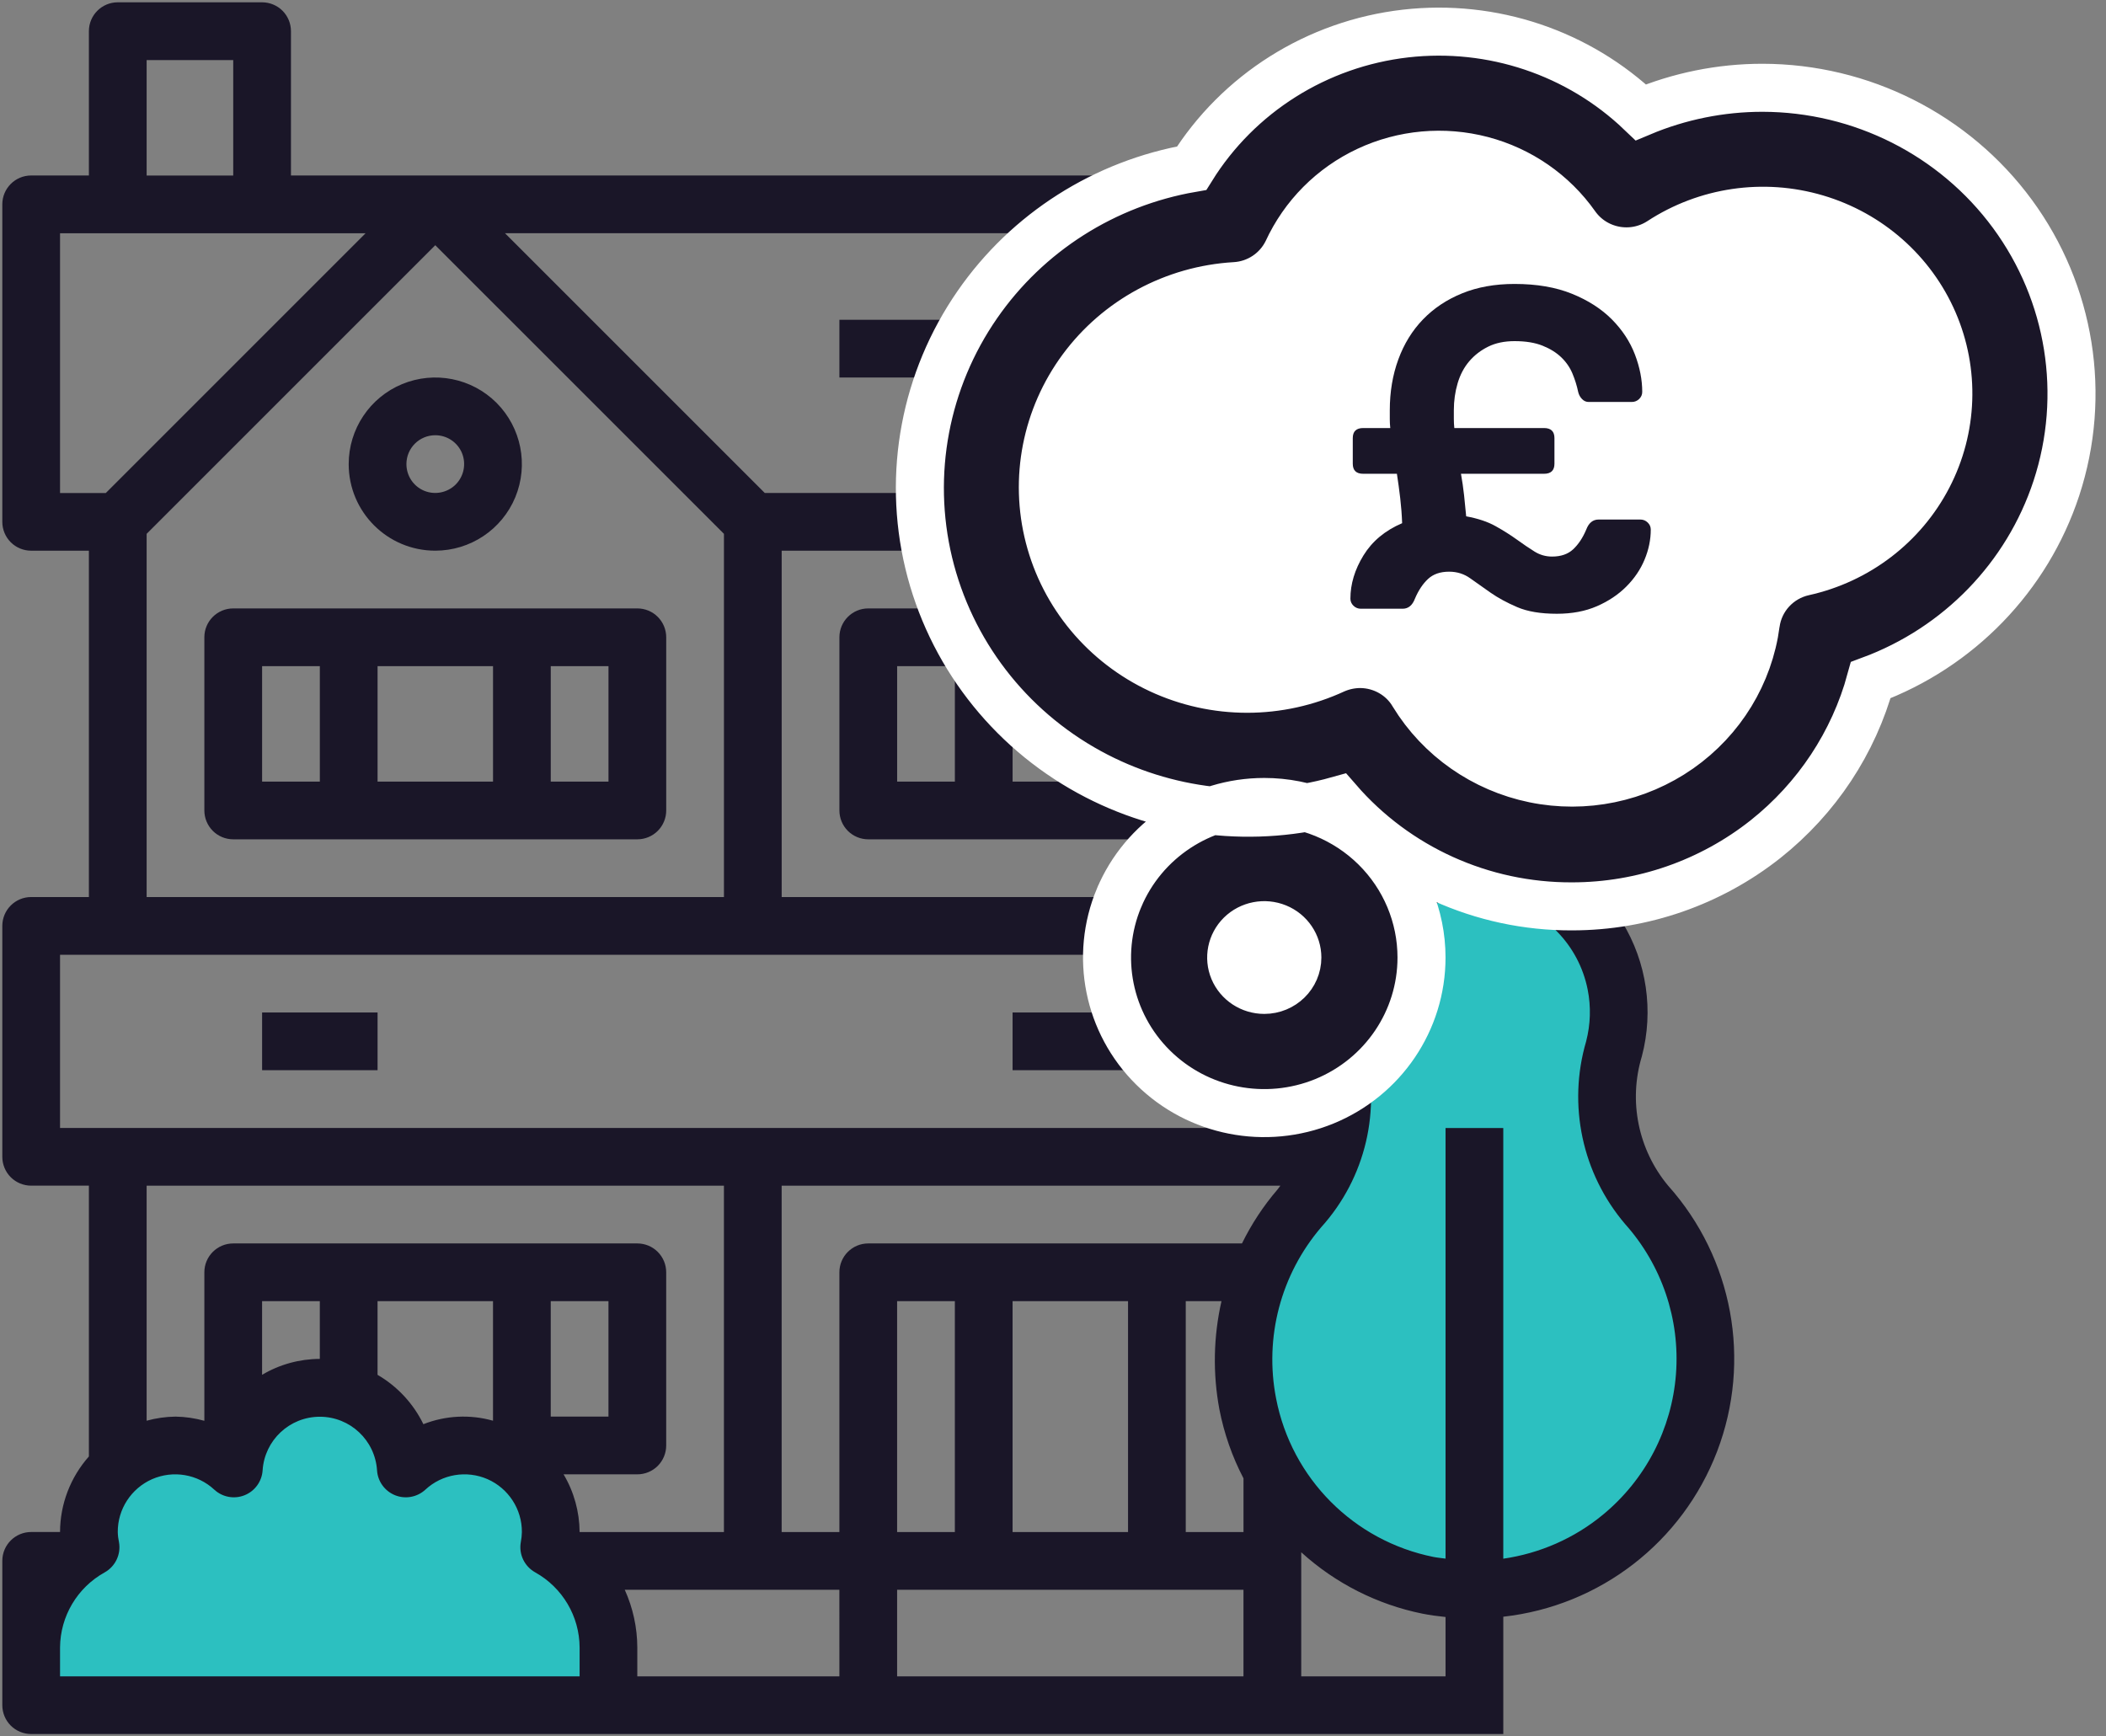 <svg xmlns="http://www.w3.org/2000/svg" xmlns:xlink="http://www.w3.org/1999/xlink" width="114px" height="94px" viewBox="0 0 114 94"><rect x="0" y="0" width="114" height="94" fill="#808080" stroke="none"/><title>Group 5</title><desc>Created with Sketch.</desc><g id="Components" stroke="none" stroke-width="1" fill="none" fill-rule="evenodd"><g transform="translate(-343, -2488)" id="Group-2-Copy-2"><g transform="translate(0, 2208)"><g id="Group-16" transform="translate(260, 190)"><g id="Process" transform="translate(0, 70)"><g id="Group-8" transform="translate(0, 20)"><g id="Group-5" transform="translate(83, 0)"><g id="Group-4"><path d="M72.652,63.358 C72.233,62.022 72,60.548 72,59 C72,52.925 75.582,48 80,48 C84.418,48 88,52.925 88,59 C88,60.806 87.683,62.511 87.122,64.014 C89.501,66.213 91,69.424 91,73 C91,79.627 85.851,85 79.5,85 C73.149,85 68,79.627 68,73 C68,69.05 69.829,65.545 72.652,63.358 Z" id="Oval-2" fill="#2CC0C0"></path><path d="M22.673,78.253 C26.898,79.071 30,81.782 30,85 C30,85.097 29.997,85.193 29.992,85.289 C31.762,85.827 33,87.063 33,88.5 C33,90.433 30.761,92 28,92 C26.76,92 25.625,91.684 24.752,91.161 C23.338,91.696 21.72,92 20,92 C18.466,92 17.013,91.758 15.714,91.326 C14.74,91.758 13.65,92 12.5,92 C11.278,92 10.124,91.727 9.105,91.243 C8.252,91.717 7.173,92 6,92 C3.239,92 1,90.433 1,88.5 C1,86.807 2.718,85.394 5,85.07 C5,85.047 5,85.023 5,85 C5,81.134 8.358,78 12.5,78 C12.82,78 13.135,78.019 13.445,78.055 C14.231,76.843 15.975,76 18,76 C20.134,76 21.956,76.936 22.673,78.253 Z" id="Oval-3" fill="#2CC0C0"></path><g id="np_house_2062225_000000" fill="#1A1628"><path d="M12.625,45.438 L34.5,45.438 C34.914,45.438 35.312,45.274 35.605,44.981 C35.898,44.688 36.063,44.29 36.063,43.875 L36.063,34.5 C36.063,34.086 35.898,33.688 35.605,33.395 C35.313,33.102 34.914,32.938 34.5,32.938 L12.625,32.938 C11.762,32.938 11.062,33.637 11.062,34.5 L11.062,43.875 C11.062,44.289 11.227,44.688 11.52,44.981 C11.812,45.274 12.211,45.438 12.625,45.438 L12.625,45.438 Z M29.813,36.063 L32.938,36.063 L32.938,42.313 L29.813,42.313 L29.813,36.063 Z M20.438,36.063 L26.688,36.063 L26.688,42.313 L20.438,42.313 L20.438,36.063 Z M14.188,36.063 L17.313,36.063 L17.313,42.313 L14.188,42.313 L14.188,36.063 Z" id="Shape" fill-rule="nonzero"></path><path d="M47,45.438 L68.875,45.438 C69.289,45.438 69.688,45.274 69.981,44.981 C70.273,44.688 70.438,44.29 70.438,43.875 L70.438,34.5 C70.438,34.086 70.273,33.688 69.981,33.395 C69.688,33.102 69.289,32.938 68.875,32.938 L47,32.938 C46.137,32.938 45.438,33.637 45.438,34.5 L45.438,43.875 C45.438,44.289 45.602,44.688 45.895,44.981 C46.188,45.274 46.586,45.438 47,45.438 L47,45.438 Z M64.188,36.063 L67.313,36.063 L67.313,42.313 L64.188,42.313 L64.188,36.063 Z M54.813,36.063 L61.063,36.063 L61.063,42.313 L54.813,42.313 L54.813,36.063 Z M48.563,36.063 L51.688,36.063 L51.688,42.313 L48.563,42.313 L48.563,36.063 Z" id="Shape" fill-rule="nonzero"></path><polygon id="Path" points="45.438 17.312 51.688 17.312 51.688 20.437 45.438 20.437"></polygon><polygon id="Path" points="51.688 20.438 57.938 20.438 57.938 23.563 51.688 23.563"></polygon><polygon id="Path" points="64.188 17.312 70.438 17.312 70.438 20.437 64.188 20.437"></polygon><polygon id="Path" points="14.188 54.812 20.438 54.812 20.438 57.937 14.188 57.937"></polygon><path d="M23.562,29.812 C25.456,29.812 27.168,28.671 27.894,26.918 C28.617,25.168 28.218,23.152 26.878,21.808 C25.535,20.468 23.519,20.07 21.769,20.793 C20.015,21.519 18.875,23.23 18.875,25.125 C18.875,27.714 20.972,29.812 23.562,29.812 Z M23.562,23.562 C24.195,23.562 24.765,23.941 25.007,24.527 C25.246,25.109 25.113,25.781 24.667,26.23 C24.218,26.675 23.546,26.808 22.964,26.57 C22.378,26.328 22,25.757 22,25.124 C22,24.261 22.699,23.562 23.562,23.562 L23.562,23.562 Z" id="Shape" fill-rule="nonzero"></path><polygon id="Path" points="54.812 54.812 61.062 54.812 61.062 57.937 54.812 57.937"></polygon><path d="M88.875,57.188 C89.527,54.719 89.141,52.09 87.809,49.915 C86.477,47.735 84.316,46.196 81.82,45.649 C80.109,45.286 78.332,45.399 76.684,45.977 L76.684,29.813 L79.809,29.813 C80.223,29.813 80.621,29.649 80.914,29.356 C81.207,29.063 81.371,28.665 81.371,28.251 L81.371,11.063 C81.371,10.649 81.207,10.25 80.914,9.957 C80.621,9.664 80.223,9.5 79.809,9.5 L15.75,9.5 L15.75,1.688 C15.75,1.274 15.586,0.875 15.293,0.582 C15,0.289 14.601,0.125 14.187,0.125 L6.375,0.125 C5.511,0.125 4.812,0.824 4.812,1.688 L4.812,9.5 L1.687,9.5 C0.824,9.5 0.125,10.199 0.125,11.063 L0.125,28.251 C0.125,28.665 0.289,29.063 0.582,29.356 C0.875,29.649 1.273,29.813 1.687,29.813 L4.812,29.813 L4.812,48.563 L1.687,48.563 C0.824,48.563 0.125,49.262 0.125,50.126 L0.125,62.626 C0.125,63.04 0.289,63.438 0.582,63.731 C0.875,64.024 1.273,64.188 1.687,64.188 L4.812,64.188 L4.812,78.848 C3.812,79.977 3.254,81.43 3.25,82.938 L1.687,82.938 C0.824,82.938 0.125,83.637 0.125,84.5 L0.125,92.313 C0.125,92.727 0.289,93.125 0.582,93.418 C0.875,93.711 1.273,93.875 1.687,93.875 L81.375,93.875 L81.375,87.524 C86.606,86.942 91.07,83.489 92.949,78.575 C94.828,73.661 93.805,68.11 90.297,64.188 C88.676,62.242 88.141,59.61 88.875,57.188 L88.875,57.188 Z M78.25,12.626 L78.25,26.688 L41.398,26.688 L27.336,12.626 L78.25,12.626 Z M73.562,29.814 L73.562,47.845 C73.309,48.072 73.07,48.31 72.844,48.564 L42.313,48.564 L42.313,29.814 L73.562,29.814 Z M39.188,28.9 L39.188,48.564 L7.938,48.564 L7.938,28.9 L23.562,13.275 L39.188,28.9 Z M7.938,3.252 L12.625,3.252 L12.625,9.502 L7.938,9.502 L7.938,3.252 Z M3.25,26.69 L3.25,12.628 L19.789,12.628 L5.727,26.69 L3.25,26.69 Z M3.25,61.065 L3.25,51.69 L70.973,51.69 C70.618,52.694 70.438,53.749 70.438,54.815 L67.313,54.815 L67.313,57.94 L70.938,57.94 C71.172,58.971 71.16,60.042 70.907,61.065 L3.25,61.065 Z M31.375,90.753 L3.25,90.753 L3.25,89.19 C3.262,87.499 4.184,85.948 5.66,85.128 C6.242,84.804 6.559,84.147 6.441,83.491 C6.402,83.312 6.379,83.124 6.375,82.94 C6.367,81.702 7.102,80.577 8.234,80.077 C9.371,79.581 10.695,79.804 11.602,80.647 C12.043,81.054 12.68,81.171 13.238,80.948 C13.793,80.726 14.176,80.202 14.215,79.604 C14.32,77.968 15.676,76.698 17.313,76.698 C18.949,76.698 20.305,77.968 20.41,79.604 C20.449,80.202 20.832,80.726 21.387,80.948 C21.945,81.171 22.582,81.054 23.024,80.647 C23.93,79.804 25.254,79.581 26.391,80.077 C27.524,80.577 28.258,81.702 28.25,82.94 C28.246,83.124 28.227,83.308 28.192,83.487 C28.074,84.144 28.391,84.8 28.973,85.124 C30.449,85.948 31.367,87.499 31.375,89.19 L31.375,90.753 Z M14.187,74.429 L14.187,70.441 L17.312,70.441 L17.312,73.566 C16.21,73.57 15.132,73.866 14.187,74.429 Z M20.437,74.429 L20.437,70.441 L26.687,70.441 L26.687,76.913 C25.445,76.562 24.121,76.628 22.918,77.101 C22.375,75.984 21.511,75.054 20.437,74.429 Z M29.812,76.691 L29.812,70.441 L32.937,70.441 L32.937,76.691 L29.812,76.691 Z M31.375,82.941 C31.367,81.839 31.07,80.761 30.507,79.816 L34.5,79.816 C34.914,79.816 35.312,79.652 35.605,79.359 C35.898,79.066 36.062,78.667 36.062,78.253 L36.062,68.878 C36.062,68.464 35.898,68.066 35.605,67.773 C35.312,67.48 34.914,67.316 34.5,67.316 L12.625,67.316 C11.761,67.316 11.062,68.015 11.062,68.878 L11.062,76.917 C10.554,76.777 10.027,76.698 9.5,76.691 C8.972,76.698 8.445,76.773 7.937,76.913 L7.937,64.19 L39.187,64.19 L39.187,82.94 L31.375,82.941 Z M45.437,90.753 L34.498,90.753 L34.498,89.191 C34.495,88.113 34.264,87.05 33.819,86.066 L45.436,86.066 L45.437,90.753 Z M67.311,90.753 L48.562,90.753 L48.562,86.066 L67.311,86.066 L67.311,90.753 Z M48.562,82.941 L48.562,70.441 L51.687,70.441 L51.687,82.941 L48.562,82.941 Z M54.812,82.941 L54.812,70.441 L61.062,70.441 L61.062,82.941 L54.812,82.941 Z M67.312,82.941 L64.186,82.941 L64.186,70.441 L66.12,70.441 C65.683,72.366 65.644,74.359 66.007,76.3 C66.261,77.601 66.698,78.859 67.312,80.034 L67.312,82.941 Z M67.229,67.316 L46.999,67.316 C46.136,67.316 45.437,68.015 45.437,68.878 L45.437,82.94 L42.312,82.94 L42.312,64.19 L69.308,64.19 C69.253,64.257 69.206,64.331 69.152,64.397 C68.39,65.284 67.746,66.264 67.23,67.315 L67.229,67.316 Z M78.249,90.754 L70.437,90.754 L70.437,84.035 C72.285,85.715 74.55,86.863 76.999,87.359 C77.414,87.441 77.828,87.496 78.249,87.539 L78.249,90.754 Z M86.765,82.004 C85.222,83.277 83.355,84.097 81.374,84.383 L81.374,61.067 L78.249,61.067 L78.249,84.379 C78.035,84.347 77.82,84.332 77.601,84.289 C73.285,83.425 69.917,80.039 69.078,75.718 C68.429,72.414 69.328,68.996 71.519,66.437 C73.925,63.773 74.8,60.062 73.828,56.605 C73.652,56.027 73.562,55.422 73.562,54.816 C73.558,52.929 74.41,51.148 75.875,49.961 C76.984,49.054 78.371,48.562 79.8,48.566 C80.265,48.566 80.73,48.617 81.183,48.711 C83.593,49.242 85.46,51.148 85.941,53.566 C86.128,54.5 86.097,55.461 85.859,56.379 C84.851,59.82 85.644,63.535 87.968,66.265 C89.953,68.484 90.949,71.418 90.722,74.39 C90.496,77.359 89.066,80.109 86.765,82.004 L86.765,82.004 Z" id="Shape" fill-rule="nonzero"></path></g></g><g id="Group-3" transform="translate(51, 3)"><path d="M23.086,34.906 C21.223,35.901 19.09,36.465 16.824,36.465 C9.541,36.465 3.637,30.634 3.637,23.442 C3.637,16.546 9.064,10.902 15.93,10.448 C17.958,5.833 22.614,2.605 28.033,2.605 C32.405,2.605 36.281,4.706 38.68,7.943 C40.741,6.625 43.198,5.86 45.835,5.86 C53.118,5.86 59.022,11.691 59.022,18.884 C59.022,25.224 54.435,30.506 48.359,31.669 C47.509,38.051 41.98,42.977 35.286,42.977 C29.778,42.977 25.059,39.642 23.086,34.906 Z M17.209,54.047 C14.478,54.047 12.264,51.86 12.264,49.163 C12.264,46.466 14.478,44.279 17.209,44.279 C19.94,44.279 22.154,46.466 22.154,49.163 C22.154,51.86 19.94,54.047 17.209,54.047 Z" id="Oval-4" fill="#FFFFFF"></path><path d="M37.82,3.081 C39.901,2.206 42.14,1.752 44.405,1.752 C49.759,1.76 54.787,4.297 57.935,8.58 C61.085,12.868 61.97,18.388 60.314,23.431 C58.732,28.239 55.024,32.056 50.265,33.82 C49.341,37.206 47.348,40.224 44.569,42.429 C41.599,44.781 37.907,46.065 34.108,46.068 C29.219,46.091 24.585,43.984 21.421,40.334 C16.921,41.593 12.084,41.051 7.969,38.801 C3.587,36.406 0.43,32.295 -0.728,27.474 C-1.883,22.652 -0.925,17.572 1.907,13.487 C4.616,9.575 8.802,6.92 13.506,6.105 C16.025,2.059 20.289,-0.635 25.086,-1.185 C29.78,-1.72 34.447,-0.143 37.82,3.081 Z M44.041,30.769 L44.041,30.768 C44.227,29.381 45.262,28.259 46.636,27.952 C49.544,27.308 52.008,25.422 53.366,22.805 C54.721,20.194 54.83,17.123 53.664,14.425 C52.496,11.723 50.17,9.671 47.315,8.827 C44.457,7.981 41.368,8.434 38.878,10.064 C37.36,11.05 35.327,10.661 34.285,9.185 C33.068,7.46 31.271,6.216 29.215,5.676 C27.15,5.135 24.961,5.331 23.036,6.232 C21.111,7.132 19.573,8.676 18.683,10.612 C18.151,11.704 17.062,12.424 15.85,12.49 C12.553,12.686 9.518,14.323 7.574,16.953 C5.632,19.581 4.979,22.922 5.792,26.071 C6.603,29.22 8.801,31.851 11.784,33.242 C14.773,34.635 18.233,34.639 21.247,33.24 C21.686,33.048 22.157,32.948 22.648,32.948 C23.833,32.96 24.925,33.591 25.505,34.586 C26.946,36.941 29.318,38.599 32.049,39.16 C34.784,39.722 37.632,39.133 39.909,37.538 C42.181,35.944 43.678,33.492 44.041,30.769 Z M9.574,45.609 L9.575,45.608 C10.896,42.463 13.999,40.416 17.436,40.416 C19.691,40.416 21.853,41.301 23.449,42.877 C25.049,44.456 25.948,46.6 25.948,48.838 C25.948,52.247 23.871,55.318 20.689,56.622 C17.51,57.92 13.857,57.203 11.423,54.799 C8.984,52.39 8.254,48.763 9.574,45.609 Z M17.436,50.59 C18.429,50.59 19.227,49.803 19.227,48.838 C19.227,48.133 18.794,47.494 18.127,47.221 C17.453,46.946 16.676,47.098 16.164,47.602 C15.657,48.104 15.507,48.853 15.778,49.503 C16.054,50.159 16.708,50.59 17.436,50.59 Z" id="Shape" stroke="#FFFFFF" stroke-width="2.6" fill="#1A1628" fill-rule="nonzero"></path><path d="M24.231,19.207 C24.231,18.216 24.385,17.3 24.693,16.458 C25.001,15.616 25.447,14.894 26.029,14.291 C26.611,13.689 27.317,13.218 28.148,12.88 C28.979,12.541 29.925,12.372 30.986,12.372 C32.185,12.372 33.221,12.55 34.094,12.905 C34.968,13.259 35.687,13.722 36.252,14.291 C36.817,14.861 37.232,15.492 37.498,16.186 C37.763,16.879 37.896,17.556 37.896,18.216 C37.896,18.365 37.84,18.493 37.729,18.6 C37.618,18.708 37.485,18.761 37.331,18.761 L34.993,18.761 C34.856,18.761 34.736,18.708 34.634,18.6 C34.531,18.493 34.463,18.365 34.428,18.216 C34.36,17.886 34.257,17.556 34.12,17.226 C33.983,16.896 33.782,16.603 33.516,16.347 C33.251,16.091 32.913,15.88 32.502,15.715 C32.091,15.55 31.586,15.468 30.986,15.468 C30.438,15.468 29.963,15.567 29.561,15.765 C29.158,15.963 28.816,16.227 28.533,16.557 C28.251,16.887 28.041,17.284 27.904,17.746 C27.767,18.208 27.698,18.695 27.698,19.207 L27.698,19.69 C27.698,19.847 27.707,20.008 27.724,20.173 L32.579,20.173 C32.956,20.173 33.144,20.354 33.144,20.718 L33.144,22.104 C33.144,22.468 32.956,22.649 32.579,22.649 L28.084,22.649 C28.152,23.029 28.208,23.413 28.251,23.801 C28.294,24.189 28.332,24.573 28.366,24.952 C29,25.068 29.531,25.245 29.959,25.485 C30.387,25.724 30.772,25.968 31.115,26.215 C31.457,26.463 31.774,26.677 32.065,26.859 C32.356,27.041 32.673,27.131 33.016,27.131 C33.495,27.131 33.876,26.999 34.159,26.735 C34.441,26.471 34.677,26.116 34.865,25.67 C35.002,25.307 35.225,25.126 35.533,25.126 L37.793,25.126 C37.947,25.126 38.08,25.179 38.191,25.287 C38.303,25.394 38.358,25.522 38.358,25.67 C38.358,26.215 38.247,26.756 38.024,27.292 C37.802,27.829 37.472,28.316 37.035,28.754 C36.599,29.191 36.068,29.546 35.443,29.818 C34.818,30.091 34.094,30.227 33.272,30.227 C32.399,30.227 31.684,30.107 31.128,29.868 C30.571,29.629 30.092,29.368 29.689,29.088 C29.287,28.807 28.919,28.547 28.585,28.308 C28.251,28.068 27.87,27.949 27.442,27.949 C26.962,27.949 26.581,28.081 26.299,28.345 C26.016,28.609 25.781,28.964 25.592,29.41 C25.455,29.773 25.233,29.955 24.924,29.955 L22.664,29.955 C22.51,29.955 22.377,29.901 22.266,29.794 C22.155,29.686 22.099,29.558 22.099,29.41 C22.099,28.617 22.334,27.837 22.805,27.07 C23.276,26.302 23.974,25.72 24.899,25.324 C24.882,24.861 24.847,24.412 24.796,23.974 C24.745,23.537 24.685,23.095 24.616,22.649 L22.792,22.649 C22.416,22.649 22.227,22.468 22.227,22.104 L22.227,20.718 C22.227,20.354 22.416,20.173 22.792,20.173 L24.257,20.173 C24.239,20.008 24.231,19.851 24.231,19.702 L24.231,19.207 Z" id="&#xA3;" fill="#1A1628"></path></g></g></g></g></g></g></g></g></svg>